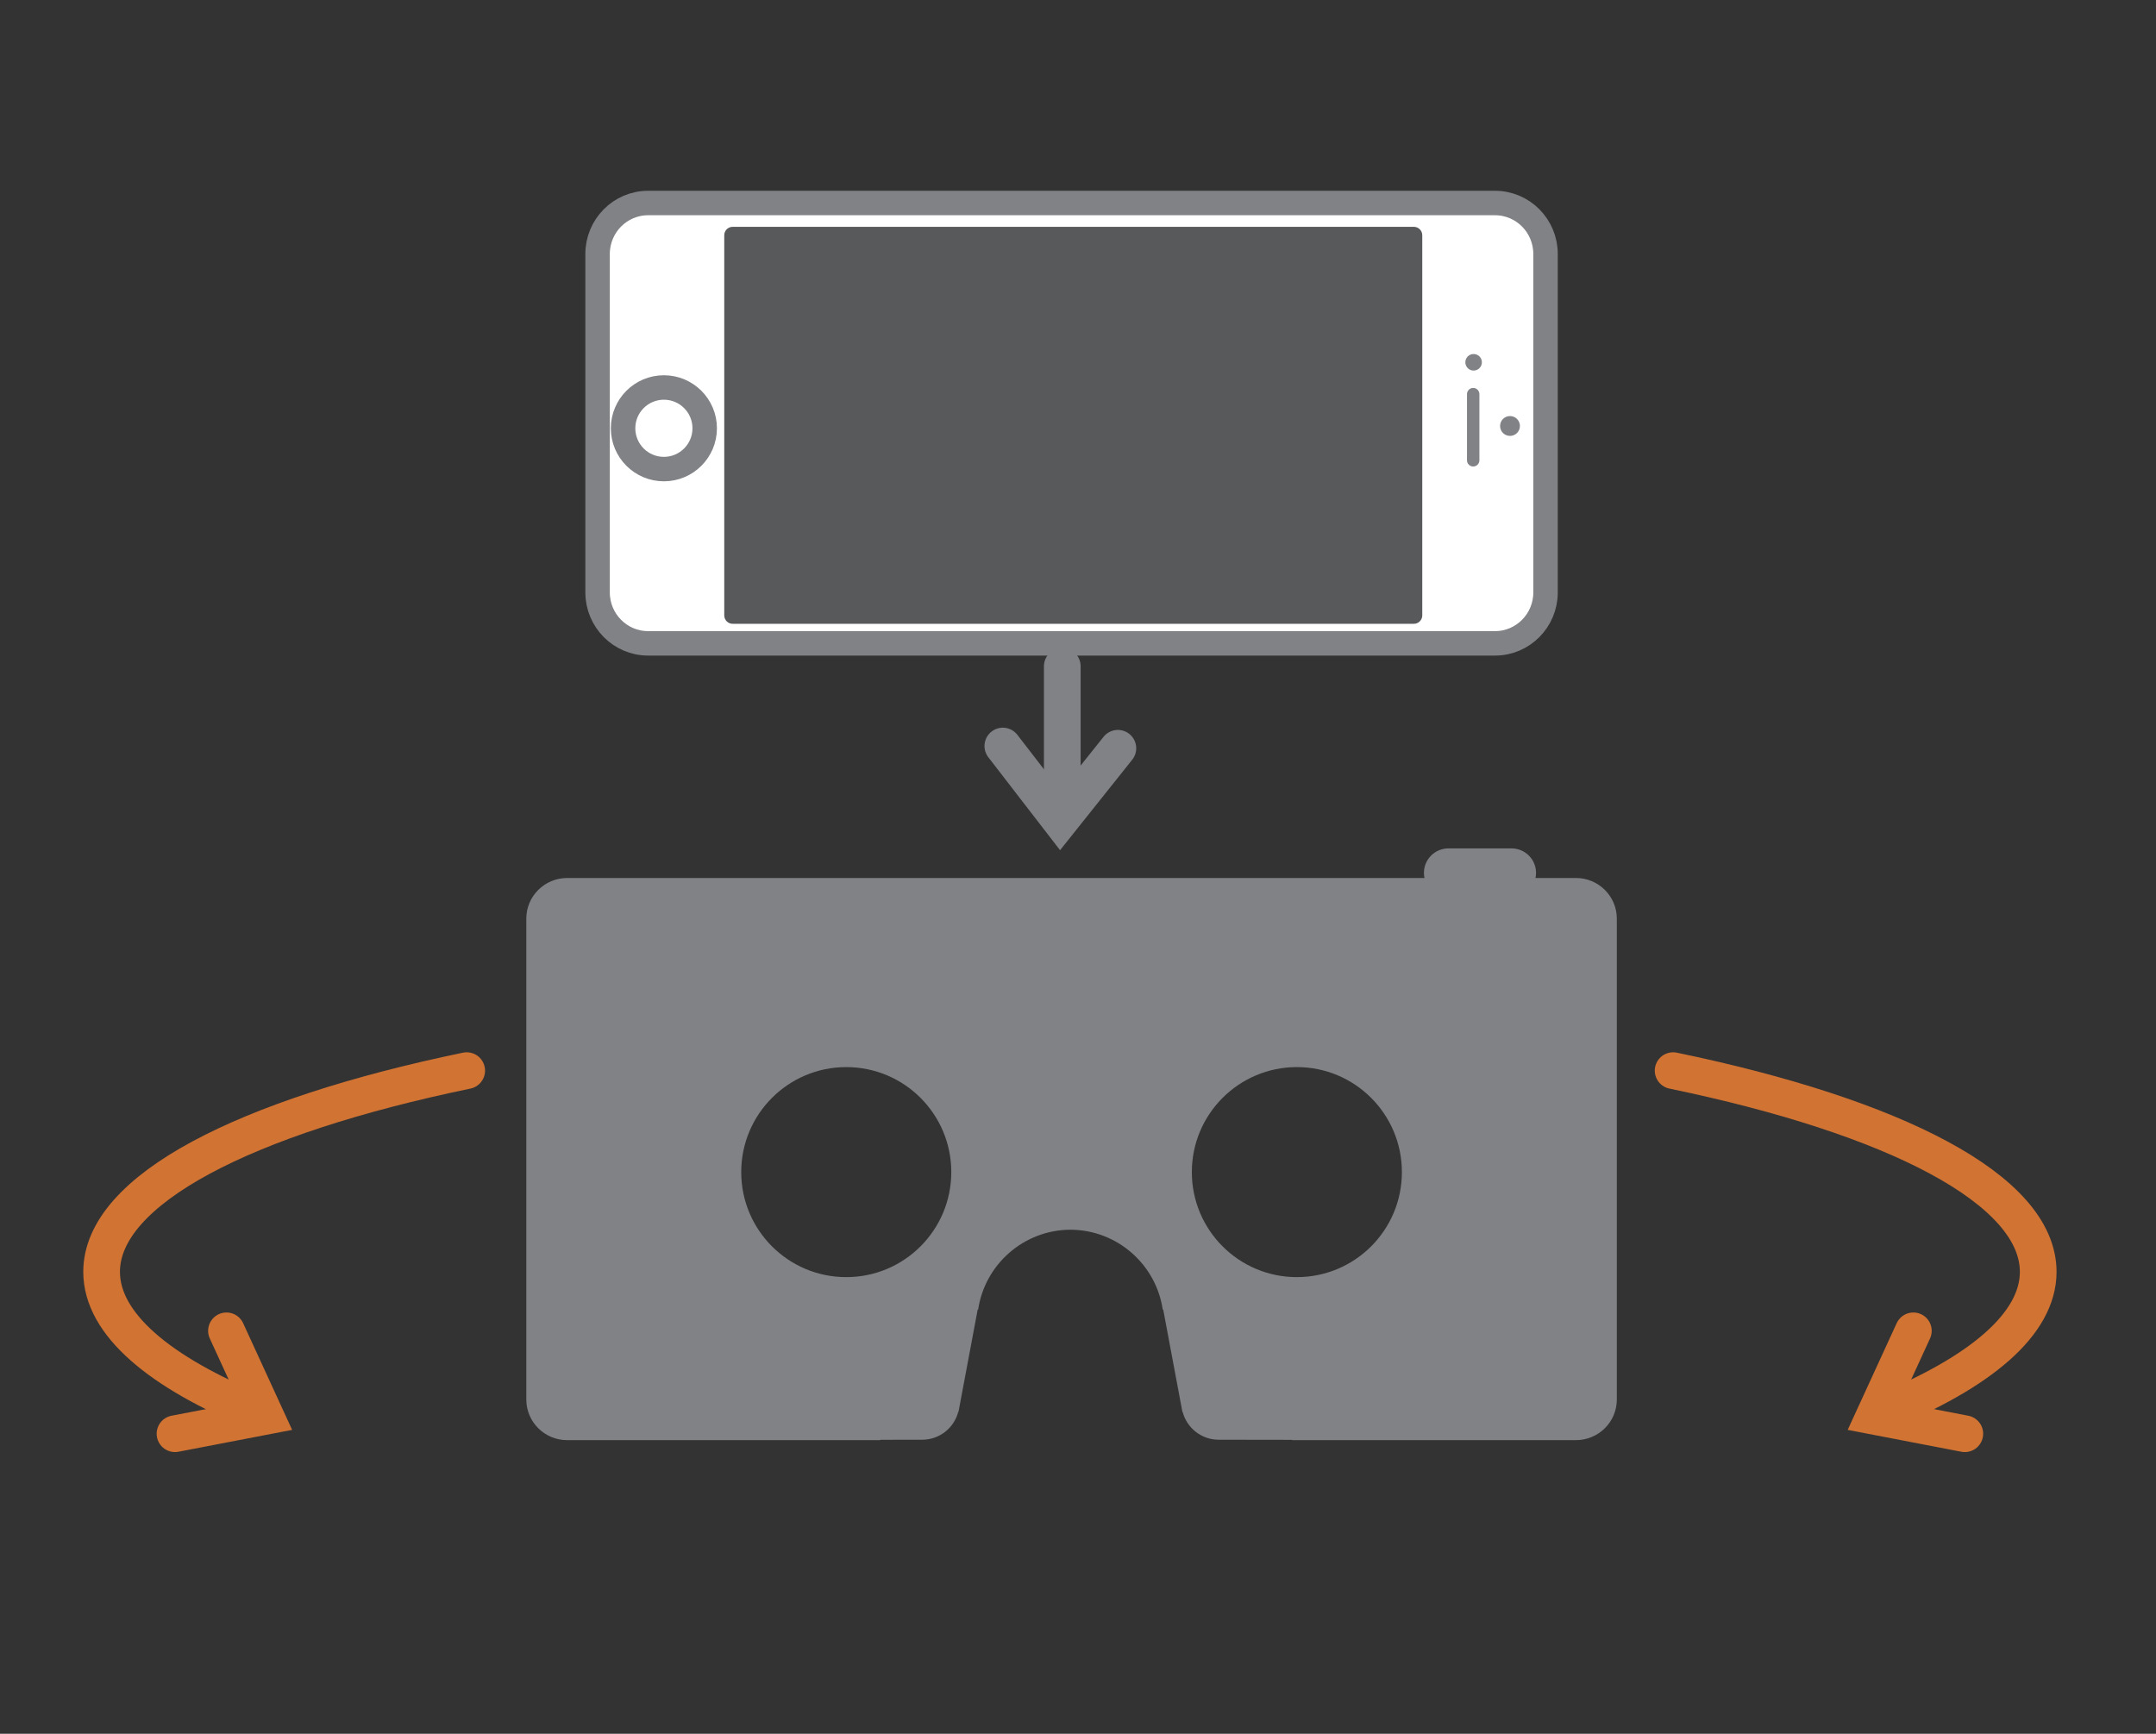 <?xml version="1.0" encoding="utf-8"?>
<!-- Generator: Adobe Illustrator 17.0.0, SVG Export Plug-In . SVG Version: 6.00 Build 0)  -->
<!DOCTYPE svg PUBLIC "-//W3C//DTD SVG 1.1//EN" "http://www.w3.org/Graphics/SVG/1.1/DTD/svg11.dtd">
<svg version="1.1" id="Layer_1" xmlns="http://www.w3.org/2000/svg" xmlns:xlink="http://www.w3.org/1999/xlink" x="0px" y="0px"
	 width="352.593px" height="283.592px" viewBox="0 0 352.593 283.592" enable-background="new 0 0 352.593 283.592"
	 xml:space="preserve">
<rect x="0" y="0" width="352.593" height="283.592" fill="#333333" stroke="none"/>
<g>
	<g>
		<path fill="#FFFFFF" stroke="#808285" stroke-width="4" stroke-miterlimit="10" d="M252.759,96.888
			c0,4.607-3.699,8.343-8.262,8.343H105.99c-4.563,0-8.262-3.735-8.262-8.343V41.55c0-4.607,3.699-8.343,8.262-8.343h138.507
			c4.563,0,8.262,3.735,8.262,8.343V96.888z"/>
		<path fill="#58595B" d="M232.598,100.656c0,0.76-0.617,1.377-1.377,1.377H119.822c-0.76,0-1.377-0.617-1.377-1.377V38.477
			c0-0.76,0.617-1.377,1.377-1.377h111.399c0.76,0,1.377,0.617,1.377,1.377V100.656z"/>
		<circle fill="#FFFFFF" stroke="#808285" stroke-width="4" stroke-miterlimit="10" cx="108.573" cy="70.053" r="6.674"/>
		<path fill="#808285" d="M241.942,75.291c0,0.56-0.454,1.015-1.015,1.015l0,0c-0.56,0-1.015-0.454-1.015-1.015V64.468
			c0-0.56,0.454-1.015,1.015-1.015l0,0c0.56,0,1.015,0.454,1.015,1.015V75.291z"/>
		<circle fill="#808285" cx="246.948" cy="69.677" r="1.623"/>
		<circle fill="#808285" cx="240.995" cy="59.259" r="1.353"/>
	</g>
	<path fill="#808285" d="M257.725,143.61H92.761c-3.695,0-6.69,2.977-6.69,6.649v78.653c0,3.672,2.995,6.649,6.69,6.649h51.205
		l0.028-0.059l6.837-0.01l0-0.001c2.823-0.005,5.189-1.931,5.876-4.539c0.025-0.011,0.046-0.02,0.046-0.02l3.14-16.75l0.075,0.023
		c1.091-7.371,7.427-13.031,15.093-13.065c7.666,0.034,14.002,5.694,15.093,13.065l0.075-0.023l3.14,16.75
		c0,0,0.021,0.009,0.046,0.02c0.687,2.608,3.053,4.534,5.876,4.539l0,0.001l11.998,0.018l0.044,0.052h46.392
		c3.695,0,6.69-2.977,6.69-6.649v-78.653C264.416,146.587,261.42,143.61,257.725,143.61z M138.397,208.896
		c-9.486,0-17.177-7.69-17.177-17.177c0-9.486,7.69-17.177,17.177-17.177s17.177,7.69,17.177,17.177
		C155.573,201.206,147.883,208.896,138.397,208.896z M212.09,208.896c-9.486,0-17.177-7.69-17.177-17.177
		c0-9.486,7.69-17.177,17.177-17.177c9.486,0,17.177,7.69,17.177,17.177C229.267,201.206,221.577,208.896,212.09,208.896z"/>
	<g>
		<path fill="none" stroke="#D07333" stroke-width="6" stroke-linecap="round" stroke-miterlimit="10" d="M273.623,175.12
			c36.263,7.517,59.706,19.46,59.706,32.908c0,8.531-9.433,16.455-25.588,23.029"/>
		<polyline fill="none" stroke="#D07333" stroke-width="6" stroke-linecap="round" stroke-miterlimit="10" points="312.911,217.68 
			306.492,231.659 321.327,234.512 		"/>
	</g>
	<g>
		<path fill="none" stroke="#D07333" stroke-width="6" stroke-linecap="round" stroke-miterlimit="10" d="M76.324,175.12
			c-36.263,7.517-59.706,19.46-59.706,32.908c0,8.531,9.433,16.455,25.588,23.029"/>
		<polyline fill="none" stroke="#D07333" stroke-width="6" stroke-linecap="round" stroke-miterlimit="10" points="37.036,217.68 
			43.455,231.659 28.62,234.512 		"/>
	</g>
	<g>
		
			<line fill="none" stroke="#808285" stroke-width="6" stroke-linecap="round" stroke-miterlimit="10" x1="173.727" y1="108.978" x2="173.727" y2="130.505"/>
		<polyline fill="none" stroke="#808285" stroke-width="6" stroke-linecap="round" stroke-miterlimit="10" points="164.004,122.026 
			173.401,134.204 182.819,122.392 		"/>
	</g>
</g>
<path fill="#808285" d="M251.203,142.772c0,2.209-1.791,4-4,4h-10.333c-2.209,0-4-1.791-4-4l0,0c0-2.209,1.791-4,4-4h10.333
	C249.412,138.772,251.203,140.563,251.203,142.772L251.203,142.772z"/>
</svg>
